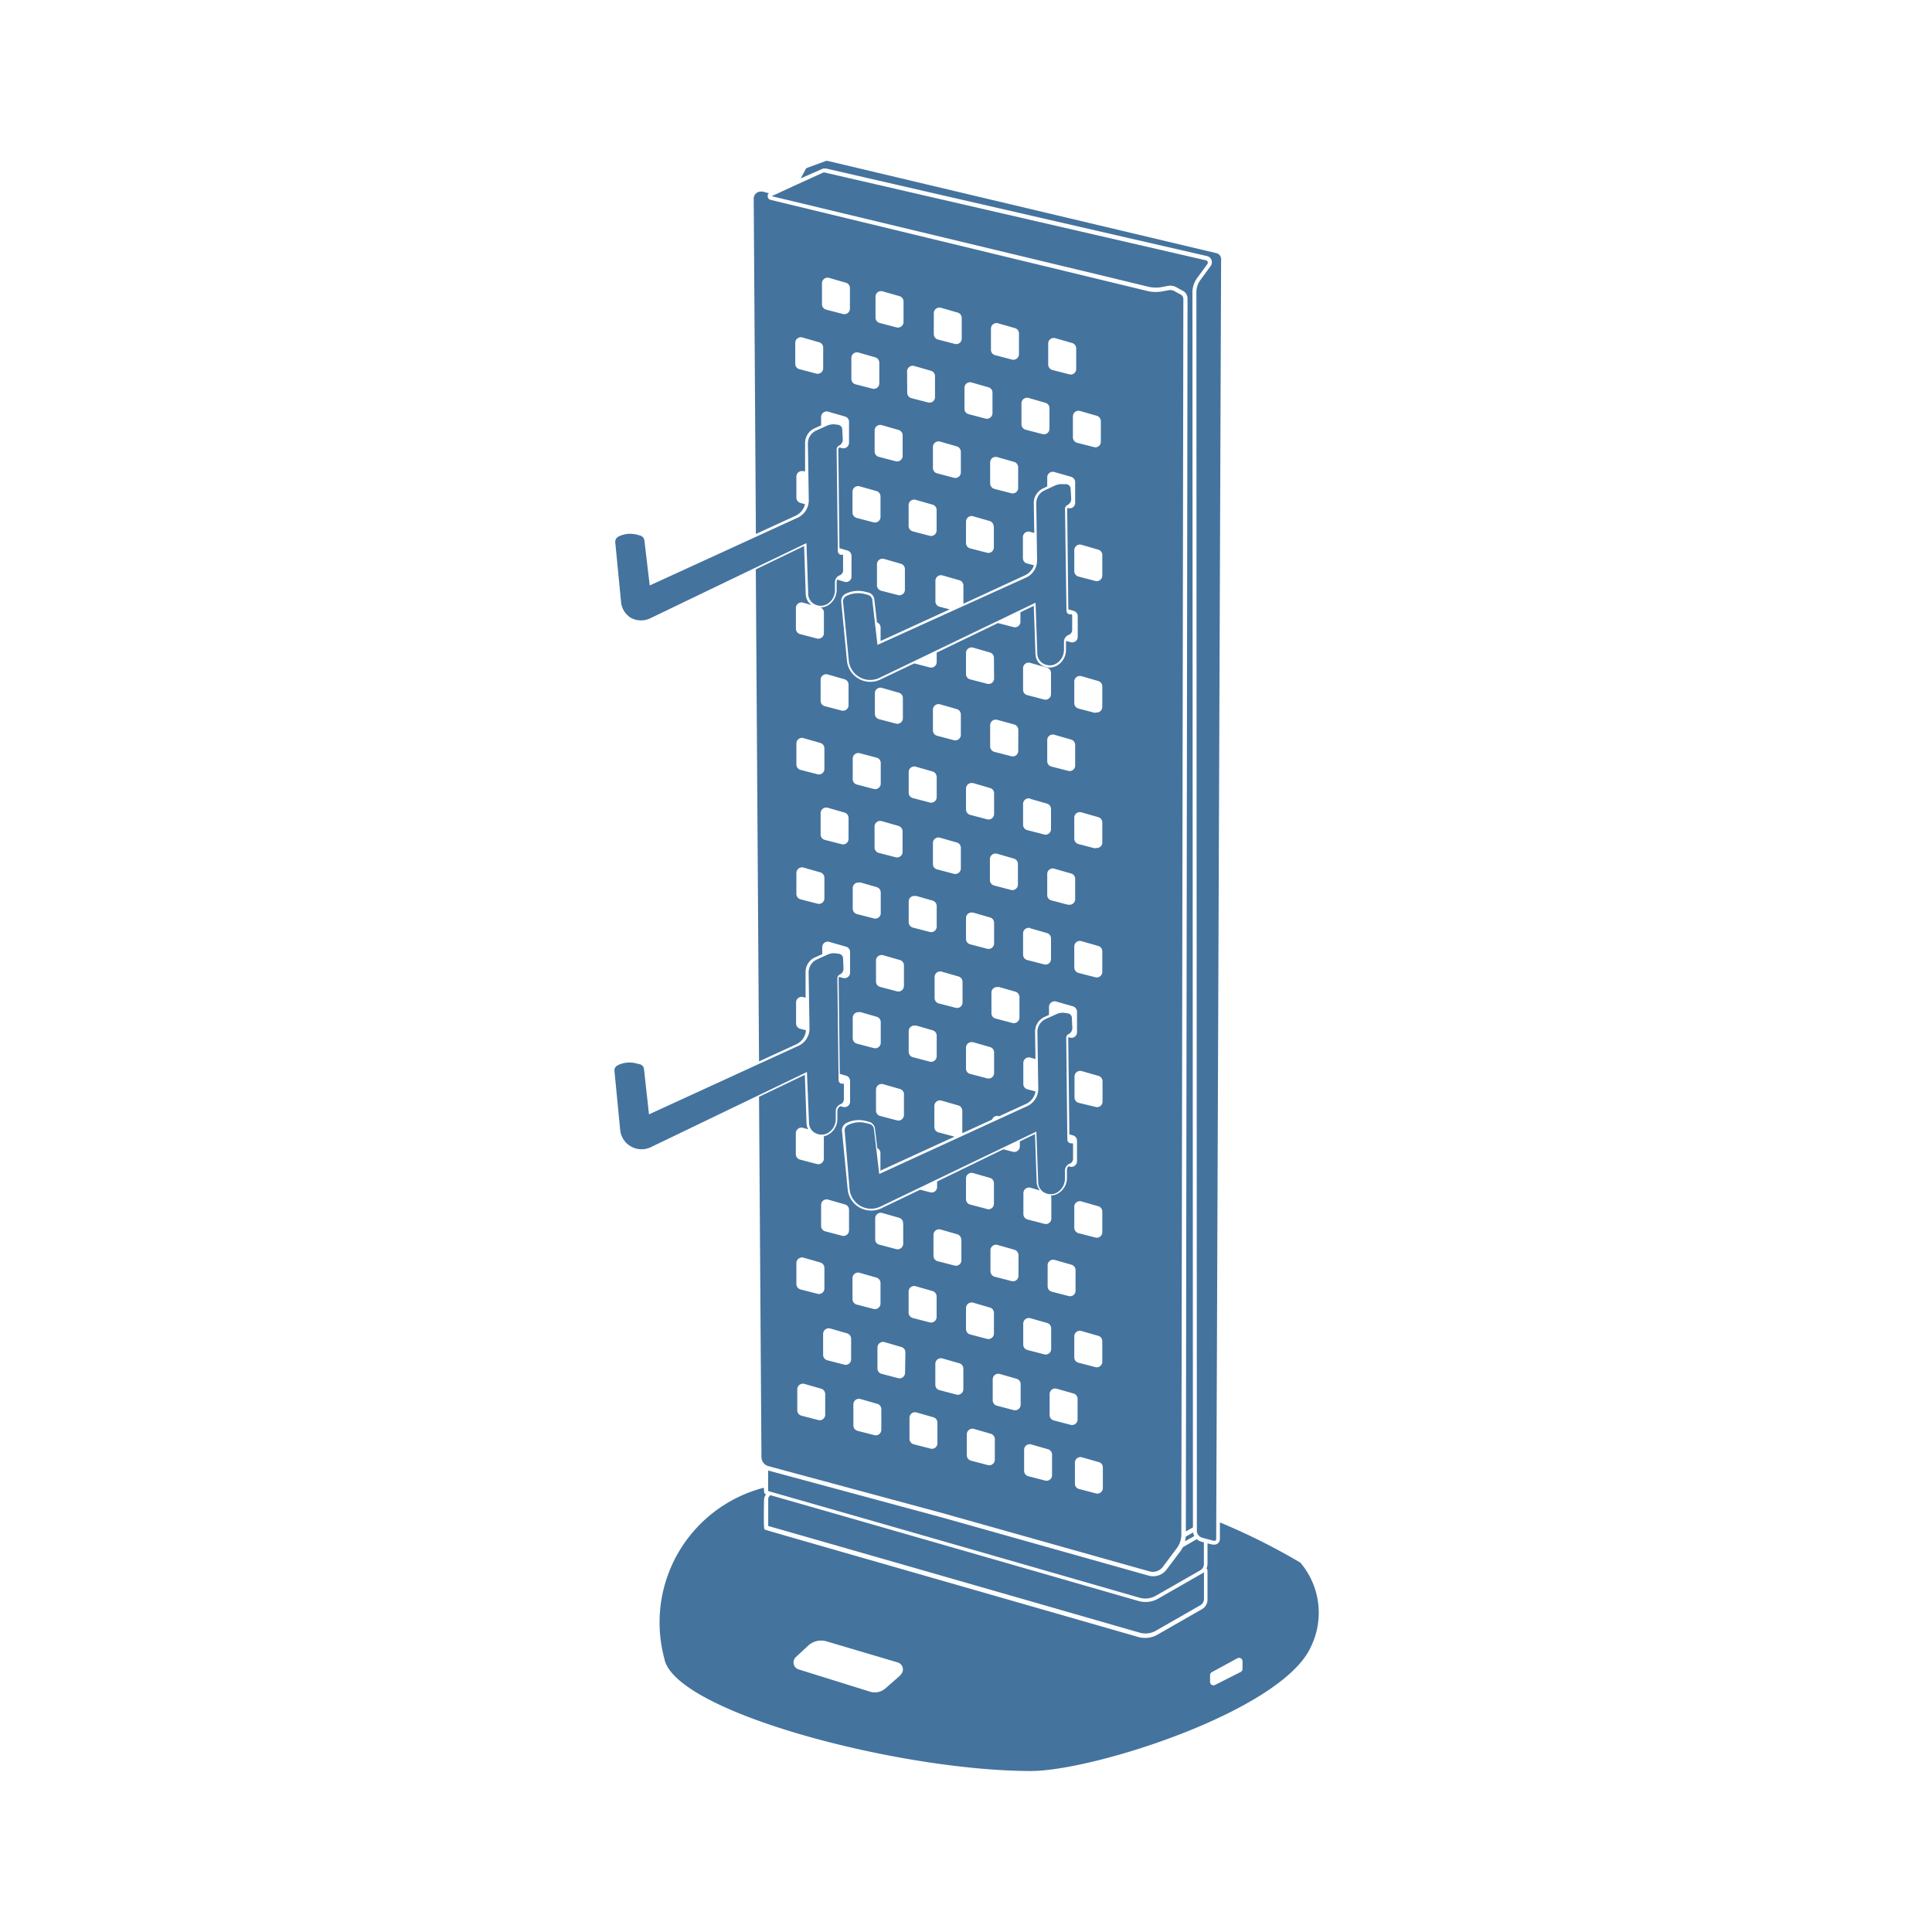 <?xml version="1.0" encoding="UTF-8"?>
<svg width="24px" fill="#44739e" height="24px" viewBox="0 0 24 24" version="1.1" xmlns="http://www.w3.org/2000/svg" xmlns:xlink="http://www.w3.org/1999/xlink">
            <path d="m 10.554,14.775 a 0.268,0.268 0 0 0 0.382,0.214 l 1.938,-0.932 0.023,0.634 a 0.147,0.147 0 0 0 0.1,0.134 0.159,0.159 0 0 0 0.145,-0.018 0.2,0.2 0 0 0 0.087,-0.164 v -0.1 a 0.093,0.093 0 0 1 0.059,-0.087 0.066,0.066 0 0 0 0.042,-0.061 v -0.183 l -0.005,-0.01 h -0.01 a 0.047,0.047 0 0 1 -0.056,-0.045 l -0.014,-1.263 a 0.052,0.052 0 0 1 0.029,-0.048 0.083,0.083 0 0 0 0.047,-0.078 l -0.006,-0.124 a 0.058,0.058 0 0 0 -0.052,-0.056 l -0.039,-0.006 a 0.192,0.192 0 0 0 -0.1,0.016 l -0.137,0.062 a 0.176,0.176 0 0 0 -0.1,0.163 l 0.011,0.7 a 0.237,0.237 0 0 1 -0.138,0.218 l -1.838,0.843 -0.066,-0.56 a 0.074,0.074 0 0 0 -0.054,-0.062 l -0.041,-0.01 a 0.322,0.322 0 0 0 -0.081,-0.011 0.328,0.328 0 0 0 -0.147,0.035 0.073,0.073 0 0 0 -0.04,0.072 z M 10.05,13.951 a 0.147,0.147 0 0 0 0.1,0.134 0.161,0.161 0 0 0 0.146,-0.018 0.2,0.2 0 0 0 0.086,-0.164 v -0.1 a 0.092,0.092 0 0 1 0.059,-0.086 0.067,0.067 0 0 0 0.042,-0.062 v -0.183 -0.01 h -0.011 a 0.048,0.048 0 0 1 -0.038,-0.009 0.046,0.046 0 0 1 -0.017,-0.035 l -0.015,-1.263 a 0.052,0.052 0 0 1 0.03,-0.049 0.079,0.079 0 0 0 0.046,-0.077 l -0.005,-0.125 a 0.06,0.06 0 0 0 -0.052,-0.056 l -0.039,-0.005 a 0.186,0.186 0 0 0 -0.1,0.015 l -0.137,0.062 a 0.177,0.177 0 0 0 -0.1,0.163 l 0.011,0.7 A 0.237,0.237 0 0 1 9.9,13 L 8.062,13.843 8,13.281 A 0.069,0.069 0 0 0 7.946,13.22 L 7.9,13.209 a 0.329,0.329 0 0 0 -0.228,0.025 0.07,0.07 0 0 0 -0.039,0.071 l 0.071,0.73 a 0.267,0.267 0 0 0 0.382,0.215 l 1.938,-0.933 z M 10.836,7.452 A 0.074,0.074 0 0 0 10.782,7.39 L 10.741,7.379 a 0.329,0.329 0 0 0 -0.082,-0.01 0.324,0.324 0 0 0 -0.146,0.035 0.073,0.073 0 0 0 -0.04,0.072 l 0.071,0.729 a 0.267,0.267 0 0 0 0.382,0.215 l 1.938,-0.933 0.022,0.635 a 0.147,0.147 0 0 0 0.1,0.133 0.157,0.157 0 0 0 0.145,-0.018 0.2,0.2 0 0 0 0.086,-0.164 v -0.1 a 0.093,0.093 0 0 1 0.06,-0.087 0.066,0.066 0 0 0 0.042,-0.062 V 7.641 l -0.005,-0.01 h -0.01 A 0.046,0.046 0 0 1 13.248,7.587 L 13.23,6.322 A 0.052,0.052 0 0 1 13.26,6.274 0.084,0.084 0 0 0 13.307,6.196 L 13.3,6.072 A 0.06,0.06 0 0 0 13.248,6.015 h -0.039 a 0.2,0.2 0 0 0 -0.1,0.015 l -0.136,0.063 a 0.176,0.176 0 0 0 -0.1,0.163 l 0.01,0.7 A 0.235,0.235 0 0 1 12.746,7.175 L 10.9,8.011 Z M 7.832,7.672 A 0.264,0.264 0 0 0 8.079,7.68 l 1.939,-0.933 0.022,0.635 a 0.147,0.147 0 0 0 0.1,0.133 0.159,0.159 0 0 0 0.145,-0.017 0.2,0.2 0 0 0 0.087,-0.164 v -0.1 A 0.092,0.092 0 0 1 10.431,7.147 0.065,0.065 0 0 0 10.473,7.085 V 6.9 6.891 h -0.01 A 0.044,0.044 0 0 1 10.425,6.882 0.043,0.043 0 0 1 10.408,6.847 L 10.393,5.584 A 0.052,0.052 0 0 1 10.422,5.536 0.081,0.081 0 0 0 10.469,5.458 L 10.463,5.334 A 0.06,0.06 0 0 0 10.411,5.277 L 10.373,5.272 a 0.194,0.194 0 0 0 -0.1,0.016 L 10.136,5.35 a 0.176,0.176 0 0 0 -0.1,0.163 l 0.011,0.7 A 0.238,0.238 0 0 1 9.909,6.431 L 8.071,7.273 8.005,6.714 A 0.074,0.074 0 0 0 7.951,6.652 L 7.91,6.641 A 0.374,0.374 0 0 0 7.829,6.631 0.328,0.328 0 0 0 7.682,6.666 0.072,0.072 0 0 0 7.643,6.738 L 7.714,7.467 A 0.261,0.261 0 0 0 7.832,7.672 Z M 9.883,6.407 A 0.212,0.212 0 0 0 10,6.263 L 9.945,6.248 A 0.069,0.069 0 0 1 9.893,6.182 V 5.92 A 0.069,0.069 0 0 1 9.981,5.854 h 0.02 V 5.506 A 0.2,0.2 0 0 1 10.118,5.321 L 10.2,5.284 V 5.18 a 0.069,0.069 0 0 1 0.088,-0.066 l 0.209,0.06 a 0.068,0.068 0 0 1 0.05,0.066 V 5.5 A 0.069,0.069 0 0 1 10.461,5.567 L 10.43,5.559 v 0 a 0.028,0.028 0 0 0 -0.016,0.026 l 0.014,1.225 0.1,0.029 a 0.071,0.071 0 0 1 0.05,0.066 V 7.162 A 0.068,0.068 0 0 1 10.492,7.228 L 10.4,7.2 a 0.082,0.082 0 0 0 -0.007,0.031 v 0.1 a 0.224,0.224 0 0 1 -0.1,0.184 0.185,0.185 0 0 1 -0.1,0.031 0.069,0.069 0 0 1 0.042,0.063 V 7.865 A 0.069,0.069 0 0 1 10.149,7.932 L 9.939,7.877 A 0.069,0.069 0 0 1 9.887,7.811 V 7.552 A 0.069,0.069 0 0 1 9.975,7.486 l 0.106,0.03 A 0.171,0.171 0 0 1 10.009,7.383 l -0.02,-0.6 -0.6,0.29 0.04,6.112 0.46,-0.211 a 0.211,0.211 0 0 0 0.123,-0.175 L 9.941,12.78 A 0.069,0.069 0 0 1 9.889,12.714 v -0.262 a 0.069,0.069 0 0 1 0.088,-0.066 l 0.03,0.008 v -0.315 a 0.2,0.2 0 0 1 0.117,-0.186 l 0.09,-0.04 v -0.09 A 0.068,0.068 0 0 1 10.3,11.7 l 0.21,0.06 a 0.068,0.068 0 0 1 0.05,0.066 v 0.256 a 0.069,0.069 0 0 1 -0.086,0.067 l -0.051,-0.013 a 0.028,0.028 0 0 0 -0.005,0.016 l 0.014,1.188 0.078,0.022 a 0.07,0.07 0 0 1 0.05,0.067 v 0.256 a 0.068,0.068 0 0 1 -0.086,0.066 l -0.035,-0.009 a 0.07,0.07 0 0 0 -0.037,0.061 v 0.1 a 0.221,0.221 0 0 1 -0.1,0.184 0.175,0.175 0 0 1 -0.068,0.028 0.054,0.054 0 0 1 0,0.022 v 0.256 A 0.069,0.069 0 0 1 10.148,14.46 L 9.938,14.405 A 0.07,0.07 0 0 1 9.886,14.338 V 14.077 A 0.07,0.07 0 0 1 9.974,14.01 l 0.066,0.019 a 0.167,0.167 0 0 1 -0.021,-0.077 l -0.021,-0.6 -0.569,0.273 0.03,4.474 a 0.118,0.118 0 0 0 0.087,0.114 l 2.15,0.58 2.582,0.727 a 0.156,0.156 0 0 0 0.167,-0.056 l 0.173,-0.231 a 0.286,0.286 0 0 0 0.057,-0.172 L 14.7,3.715 A 0.063,0.063 0 0 0 14.661,3.656 v 0 L 14.588,3.616 A 0.109,0.109 0 0 0 14.519,3.605 l -0.067,0.012 a 0.451,0.451 0 0 1 -0.19,0 L 9.573,2.483 A 0.045,0.045 0 0 1 9.537,2.442 0.047,0.047 0 0 1 9.551,2.4 L 9.473,2.38 a 0.083,0.083 0 0 0 -0.022,0 0.087,0.087 0 0 0 -0.088,0.089 L 9.39,6.633 Z m 0.01,2.828 A 0.069,0.069 0 0 1 9.981,9.169 l 0.21,0.06 a 0.071,0.071 0 0 1 0.05,0.066 V 9.552 A 0.068,0.068 0 0 1 10.155,9.618 L 9.945,9.564 A 0.071,0.071 0 0 1 9.893,9.5 Z m 0.348,1.925 a 0.068,0.068 0 0 1 -0.086,0.066 L 9.945,11.172 A 0.07,0.07 0 0 1 9.893,11.105 v -0.262 a 0.07,0.07 0 0 1 0.088,-0.066 l 0.21,0.06 a 0.071,0.071 0 0 1 0.05,0.067 z m 0.3,-0.739 a 0.068,0.068 0 0 1 -0.086,0.066 l -0.21,-0.054 A 0.069,0.069 0 0 1 10.194,10.366 V 10.1 a 0.07,0.07 0 0 1 0.088,-0.066 l 0.209,0.06 a 0.07,0.07 0 0 1 0.05,0.067 z m 0,-1.661 A 0.069,0.069 0 0 1 10.455,8.827 L 10.245,8.772 A 0.068,0.068 0 0 1 10.194,8.706 V 8.444 a 0.069,0.069 0 0 1 0.088,-0.066 l 0.209,0.06 a 0.068,0.068 0 0 1 0.05,0.066 z m -0.03,5.192 a 0.347,0.347 0 0 1 0.245,-0.027 l 0.041,0.011 a 0.1,0.1 0 0 1 0.072,0.082 l 0.029,0.244 a 0.071,0.071 0 0 1 0.039,0.062 v 0.218 l 0.921,-0.422 -0.2,-0.053 A 0.068,0.068 0 0 1 11.607,14 v -0.262 a 0.069,0.069 0 0 1 0.088,-0.066 l 0.209,0.06 a 0.068,0.068 0 0 1 0.05,0.066 v 0.256 a 0.079,0.079 0 0 1 0,0.023 l 0.37,-0.169 a 0.067,0.067 0 0 1 0.083,-0.043 h 0.007 l 0.33,-0.151 a 0.211,0.211 0 0 0 0.12,-0.156 l -0.1,-0.026 A 0.068,0.068 0 0 1 12.712,13.466 V 13.204 A 0.069,0.069 0 0 1 12.8,13.138 l 0.063,0.018 -0.005,-0.338 a 0.2,0.2 0 0 1 0.117,-0.185 l 0.056,-0.026 v -0.1 a 0.07,0.07 0 0 1 0.088,-0.066 l 0.21,0.06 a 0.071,0.071 0 0 1 0.05,0.066 v 0.257 a 0.069,0.069 0 0 1 -0.087,0.066 l -0.022,-0.006 0.014,1.207 0.045,0.013 a 0.069,0.069 0 0 1 0.05,0.066 v 0.256 a 0.07,0.07 0 0 1 -0.087,0.067 l -0.019,-0.005 a 0.067,0.067 0 0 0 -0.019,0.047 v 0.1 a 0.222,0.222 0 0 1 -0.1,0.184 0.187,0.187 0 0 1 -0.1,0.032 0.073,0.073 0 0 1 0.006,0.03 v 0.256 a 0.068,0.068 0 0 1 -0.086,0.066 l -0.209,-0.054 a 0.069,0.069 0 0 1 -0.052,-0.067 v -0.261 a 0.07,0.07 0 0 1 0.088,-0.067 l 0.117,0.034 a 0.176,0.176 0 0 1 -0.04,-0.1 l -0.021,-0.6 -0.188,0.091 v 0.062 a 0.07,0.07 0 0 1 -0.087,0.067 l -0.118,-0.031 -0.823,0.4 v 0.068 a 0.068,0.068 0 0 1 -0.086,0.066 L 11.43,14.779 10.953,15.008 A 0.289,0.289 0 0 1 10.826,15.038 0.294,0.294 0 0 1 10.677,15 0.291,0.291 0 0 1 10.53,14.774 l -0.071,-0.729 a 0.1,0.1 0 0 1 0.053,-0.093 z m 0.632,-1.637 -0.209,-0.055 a 0.068,0.068 0 0 1 -0.052,-0.066 v -0.262 a 0.069,0.069 0 0 1 0.088,-0.066 l 0.21,0.06 a 0.068,0.068 0 0 1 0.049,0.066 v 0.256 a 0.069,0.069 0 0 1 -0.085,0.067 z m 0.086,1.28 v 0.256 a 0.069,0.069 0 0 1 -0.086,0.067 l -0.209,-0.055 a 0.069,0.069 0 0 1 -0.052,-0.067 v -0.261 a 0.07,0.07 0 0 1 0.088,-0.067 l 0.21,0.06 a 0.07,0.07 0 0 1 0.05,0.072 z m -0.313,-3 A 0.07,0.07 0 0 1 10.864,10.528 V 10.267 A 0.07,0.07 0 0 1 10.952,10.2 l 0.21,0.06 a 0.071,0.071 0 0 1 0.05,0.067 v 0.256 a 0.068,0.068 0 0 1 -0.086,0.066 z m 0.3,-1.673 A 0.069,0.069 0 0 1 11.13,8.989 L 10.92,8.934 A 0.068,0.068 0 0 1 10.868,8.868 V 8.611 a 0.069,0.069 0 0 1 0.088,-0.066 l 0.21,0.06 a 0.069,0.069 0 0 1 0.05,0.066 z m -0.325,0.49 a 0.069,0.069 0 0 1 0.05,0.066 V 9.734 A 0.069,0.069 0 0 1 10.855,9.801 L 10.645,9.746 A 0.068,0.068 0 0 1 10.593,9.68 V 9.423 a 0.069,0.069 0 0 1 0.088,-0.066 z m -0.21,1.548 0.21,0.06 a 0.071,0.071 0 0 1 0.05,0.066 v 0.256 a 0.068,0.068 0 0 1 -0.086,0.067 l -0.21,-0.054 a 0.071,0.071 0 0 1 -0.052,-0.067 v -0.262 a 0.069,0.069 0 0 1 0.085,-0.061 z m 0,1.61 0.21,0.061 a 0.069,0.069 0 0 1 0.05,0.066 v 0.256 a 0.069,0.069 0 0 1 -0.086,0.067 l -0.21,-0.055 a 0.07,0.07 0 0 1 -0.052,-0.067 v -0.261 a 0.07,0.07 0 0 1 0.085,-0.062 z m 1.017,-0.5 0.209,0.06 a 0.07,0.07 0 0 1 0.05,0.067 v 0.256 a 0.068,0.068 0 0 1 -0.086,0.066 l -0.21,-0.054 A 0.07,0.07 0 0 1 11.61,12.398 V 12.136 A 0.07,0.07 0 0 1 11.7,12.07 Z M 11.641,10.8 a 0.068,0.068 0 0 1 -0.052,-0.066 v -0.262 a 0.069,0.069 0 0 1 0.088,-0.066 l 0.209,0.06 a 0.068,0.068 0 0 1 0.05,0.066 v 0.256 A 0.069,0.069 0 0 1 11.85,10.855 Z M 11.936,9.128 A 0.069,0.069 0 0 1 11.85,9.195 L 11.641,9.14 A 0.069,0.069 0 0 1 11.589,9.073 V 8.816 a 0.07,0.07 0 0 1 0.088,-0.067 l 0.209,0.06 a 0.07,0.07 0 0 1 0.05,0.067 z m -0.3,0.518 V 9.902 A 0.069,0.069 0 0 1 11.55,9.969 L 11.34,9.914 A 0.068,0.068 0 0 1 11.288,9.848 V 9.59 a 0.069,0.069 0 0 1 0.088,-0.066 l 0.21,0.06 a 0.069,0.069 0 0 1 0.049,0.066 z m -0.26,1.482 0.21,0.06 a 0.071,0.071 0 0 1 0.05,0.066 v 0.257 A 0.068,0.068 0 0 1 11.55,11.577 L 11.34,11.523 A 0.071,0.071 0 0 1 11.288,11.456 V 11.2 a 0.069,0.069 0 0 1 0.087,-0.068 z m 0,1.61 0.21,0.061 a 0.069,0.069 0 0 1 0.05,0.066 v 0.256 a 0.069,0.069 0 0 1 -0.086,0.067 l -0.21,-0.055 a 0.07,0.07 0 0 1 -0.052,-0.067 v -0.261 a 0.07,0.07 0 0 1 0.087,-0.063 z m 1.028,-0.479 0.21,0.06 a 0.07,0.07 0 0 1 0.05,0.066 v 0.256 a 0.07,0.07 0 0 1 -0.087,0.067 L 12.368,12.653 A 0.067,0.067 0 0 1 12.316,12.587 V 12.325 A 0.069,0.069 0 0 1 12.4,12.263 Z M 12.349,11 a 0.07,0.07 0 0 1 -0.052,-0.067 v -0.261 a 0.07,0.07 0 0 1 0.088,-0.067 l 0.21,0.061 a 0.069,0.069 0 0 1 0.05,0.066 v 0.256 a 0.069,0.069 0 0 1 -0.086,0.067 z m 0.3,-1.672 A 0.068,0.068 0 0 1 12.563,9.394 L 12.353,9.34 A 0.071,0.071 0 0 1 12.3,9.27 V 9.008 A 0.069,0.069 0 0 1 12.388,8.942 L 12.6,9 a 0.071,0.071 0 0 1 0.05,0.066 z m -0.3,-0.9 A 0.068,0.068 0 0 1 12.263,8.494 L 12.054,8.44 A 0.069,0.069 0 0 1 12,8.373 V 8.111 a 0.069,0.069 0 0 1 0.088,-0.066 l 0.209,0.06 a 0.069,0.069 0 0 1 0.05,0.066 z m -0.259,1.3 0.209,0.061 a 0.068,0.068 0 0 1 0.05,0.066 v 0.256 a 0.069,0.069 0 0 1 -0.086,0.067 L 12.054,10.123 A 0.069,0.069 0 0 1 12,10.056 V 9.8 a 0.07,0.07 0 0 1 0.084,-0.072 z m 0,1.609 0.209,0.06 a 0.068,0.068 0 0 1 0.05,0.066 v 0.256 a 0.069,0.069 0 0 1 -0.086,0.067 L 12.054,11.731 A 0.069,0.069 0 0 1 12,11.664 V 11.4 a 0.069,0.069 0 0 1 0.084,-0.063 z m 0,1.61 0.209,0.06 a 0.069,0.069 0 0 1 0.05,0.066 v 0.256 a 0.069,0.069 0 0 1 -0.086,0.067 L 12.054,13.341 A 0.067,0.067 0 0 1 12,13.275 v -0.262 a 0.069,0.069 0 0 1 0.084,-0.066 z m 1.255,3.653 a 0.069,0.069 0 0 1 0.088,-0.066 l 0.21,0.06 a 0.068,0.068 0 0 1 0.05,0.066 v 0.256 a 0.069,0.069 0 0 1 -0.086,0.067 l -0.21,-0.055 a 0.068,0.068 0 0 1 -0.052,-0.066 z m -0.07,-0.5 -0.21,-0.054 a 0.069,0.069 0 0 1 -0.051,-0.067 v -0.262 a 0.069,0.069 0 0 1 0.087,-0.066 l 0.21,0.06 a 0.07,0.07 0 0 1 0.05,0.067 v 0.256 A 0.068,0.068 0 0 1 13.275,16.1 Z m 0.332,-0.727 -0.21,-0.054 A 0.071,0.071 0 0 1 13.345,15.252 V 14.99 a 0.069,0.069 0 0 1 0.088,-0.066 l 0.21,0.06 a 0.069,0.069 0 0 1 0.05,0.066 v 0.257 a 0.068,0.068 0 0 1 -0.086,0.066 z m 0,-1.623 L 13.4,13.7 a 0.07,0.07 0 0 1 -0.052,-0.067 v -0.261 a 0.07,0.07 0 0 1 0.088,-0.067 l 0.21,0.06 a 0.07,0.07 0 0 1 0.05,0.067 v 0.256 a 0.068,0.068 0 0 1 -0.089,0.062 z m 0,-1.61 -0.21,-0.054 a 0.071,0.071 0 0 1 -0.052,-0.067 v -0.262 a 0.069,0.069 0 0 1 0.088,-0.066 l 0.21,0.06 a 0.069,0.069 0 0 1 0.05,0.066 v 0.256 a 0.069,0.069 0 0 1 -0.086,0.067 z m -0.337,-0.9 -0.21,-0.055 a 0.068,0.068 0 0 1 -0.051,-0.066 v -0.262 a 0.068,0.068 0 0 1 0.087,-0.066 l 0.21,0.06 a 0.068,0.068 0 0 1 0.05,0.066 v 0.256 a 0.069,0.069 0 0 1 -0.086,0.064 z m 0.337,-0.7 -0.21,-0.055 a 0.069,0.069 0 0 1 -0.052,-0.066 v -0.262 a 0.069,0.069 0 0 1 0.088,-0.066 l 0.21,0.06 a 0.068,0.068 0 0 1 0.05,0.066 v 0.256 a 0.069,0.069 0 0 1 -0.086,0.059 z m 0,-1.683 -0.21,-0.055 A 0.07,0.07 0 0 1 13.345,8.735 V 8.466 a 0.07,0.07 0 0 1 0.088,-0.067 l 0.21,0.061 a 0.068,0.068 0 0 1 0.05,0.066 v 0.256 a 0.069,0.069 0 0 1 -0.086,0.067 z m -0.251,0.4 V 9.51 A 0.068,0.068 0 0 1 13.27,9.576 L 13.06,9.522 A 0.069,0.069 0 0 1 13.009,9.455 V 9.194 a 0.069,0.069 0 0 1 0.087,-0.067 l 0.21,0.06 a 0.07,0.07 0 0 1 0.05,0.067 z m -0.3,-0.634 A 0.069,0.069 0 0 1 12.97,8.69 L 12.761,8.635 A 0.068,0.068 0 0 1 12.709,8.569 V 8.3 a 0.069,0.069 0 0 1 0.088,-0.066 l 0.21,0.06 a 0.068,0.068 0 0 1 0.049,0.066 z m -0.259,1.3 0.21,0.06 a 0.07,0.07 0 0 1 0.049,0.066 V 10.3 A 0.068,0.068 0 0 1 12.97,10.366 L 12.761,10.312 A 0.069,0.069 0 0 1 12.709,10.245 V 9.987 A 0.069,0.069 0 0 1 12.8,9.921 Z m 0,1.608 0.21,0.06 a 0.07,0.07 0 0 1 0.049,0.067 v 0.256 A 0.068,0.068 0 0 1 12.97,11.98 L 12.761,11.926 A 0.069,0.069 0 0 1 12.709,11.859 V 11.6 A 0.07,0.07 0 0 1 12.8,11.529 Z m -0.493,4 a 0.069,0.069 0 0 1 0.088,-0.066 l 0.21,0.06 a 0.071,0.071 0 0 1 0.05,0.066 v 0.257 a 0.068,0.068 0 0 1 -0.086,0.066 L 12.356,15.86 A 0.071,0.071 0 0 1 12.304,15.793 Z M 12.259,15.018 12.05,14.963 A 0.068,0.068 0 0 1 12,14.9 v -0.262 a 0.069,0.069 0 0 1 0.088,-0.066 l 0.209,0.06 a 0.068,0.068 0 0 1 0.05,0.066 v 0.256 a 0.069,0.069 0 0 1 -0.09,0.065 z m -0.316,0.381 v 0.256 a 0.068,0.068 0 0 1 -0.086,0.066 l -0.21,-0.054 A 0.069,0.069 0 0 1 11.596,15.6 v -0.26 a 0.07,0.07 0 0 1 0.088,-0.067 l 0.209,0.06 A 0.07,0.07 0 0 1 11.941,15.4 Z M 11.22,15.194 v 0.256 a 0.07,0.07 0 0 1 -0.087,0.067 l -0.209,-0.055 a 0.067,0.067 0 0 1 -0.052,-0.066 v -0.262 a 0.069,0.069 0 0 1 0.088,-0.066 l 0.21,0.06 A 0.069,0.069 0 0 1 11.218,15.2 Z M 10.2,14.968 a 0.069,0.069 0 0 1 0.088,-0.066 l 0.209,0.06 a 0.068,0.068 0 0 1 0.05,0.066 v 0.256 a 0.069,0.069 0 0 1 -0.086,0.067 l -0.21,-0.055 A 0.068,0.068 0 0 1 10.2,15.23 Z m -0.307,0.721 a 0.07,0.07 0 0 1 0.088,-0.066 l 0.21,0.06 a 0.071,0.071 0 0 1 0.05,0.067 v 0.256 a 0.068,0.068 0 0 1 -0.086,0.066 L 9.945,16.018 A 0.071,0.071 0 0 1 9.893,15.951 Z m 0.358,1.885 A 0.068,0.068 0 0 1 10.165,17.64 L 9.955,17.586 A 0.07,0.07 0 0 1 9.904,17.519 v -0.262 a 0.07,0.07 0 0 1 0.088,-0.066 l 0.209,0.06 a 0.07,0.07 0 0 1 0.05,0.067 z m 0.322,-0.688 a 0.068,0.068 0 0 1 -0.086,0.066 l -0.21,-0.054 A 0.07,0.07 0 0 1 10.225,16.831 V 16.57 a 0.07,0.07 0 0 1 0.088,-0.067 l 0.21,0.06 a 0.071,0.071 0 0 1 0.05,0.067 z m 0.017,-1.009 a 0.069,0.069 0 0 1 0.088,-0.066 l 0.21,0.06 a 0.071,0.071 0 0 1 0.05,0.066 v 0.256 a 0.069,0.069 0 0 1 -0.086,0.067 l -0.21,-0.054 A 0.071,0.071 0 0 1 10.59,16.139 Z m 0.358,1.884 a 0.069,0.069 0 0 1 -0.086,0.067 l -0.21,-0.054 a 0.07,0.07 0 0 1 -0.051,-0.067 v -0.262 a 0.069,0.069 0 0 1 0.088,-0.066 l 0.209,0.06 a 0.069,0.069 0 0 1 0.05,0.066 z m 0.295,-0.708 a 0.069,0.069 0 0 1 -0.086,0.067 l -0.21,-0.055 A 0.069,0.069 0 0 1 10.9,17 v -0.261 a 0.07,0.07 0 0 1 0.088,-0.067 l 0.209,0.061 a 0.068,0.068 0 0 1 0.05,0.066 z m 0.044,-1.009 a 0.069,0.069 0 0 1 0.088,-0.066 l 0.21,0.06 a 0.071,0.071 0 0 1 0.05,0.066 v 0.256 a 0.069,0.069 0 0 1 -0.086,0.067 l -0.21,-0.054 a 0.071,0.071 0 0 1 -0.052,-0.067 z m 0.358,1.884 a 0.068,0.068 0 0 1 -0.086,0.067 l -0.21,-0.054 a 0.07,0.07 0 0 1 -0.051,-0.067 v -0.262 a 0.069,0.069 0 0 1 0.088,-0.066 l 0.209,0.06 a 0.069,0.069 0 0 1 0.05,0.066 z m 0.322,-0.671 a 0.069,0.069 0 0 1 -0.086,0.067 l -0.21,-0.055 a 0.068,0.068 0 0 1 -0.052,-0.066 v -0.262 a 0.069,0.069 0 0 1 0.088,-0.066 l 0.21,0.06 a 0.069,0.069 0 0 1 0.05,0.066 z M 12,16.249 a 0.07,0.07 0 0 1 0.088,-0.067 l 0.209,0.061 a 0.068,0.068 0 0 1 0.05,0.066 v 0.256 a 0.069,0.069 0 0 1 -0.086,0.067 L 12.052,16.577 A 0.069,0.069 0 0 1 12,16.51 Z m 0.358,1.884 A 0.069,0.069 0 0 1 12.272,18.2 l -0.21,-0.055 A 0.07,0.07 0 0 1 12.01,18.078 v -0.261 a 0.07,0.07 0 0 1 0.088,-0.067 l 0.21,0.061 a 0.069,0.069 0 0 1 0.05,0.066 z m 0.321,-0.683 a 0.069,0.069 0 0 1 -0.086,0.067 l -0.21,-0.055 a 0.069,0.069 0 0 1 -0.051,-0.067 v -0.261 a 0.069,0.069 0 0 1 0.088,-0.066 l 0.209,0.06 a 0.068,0.068 0 0 1 0.05,0.066 z m 0.032,-1.009 a 0.07,0.07 0 0 1 0.088,-0.066 l 0.21,0.06 a 0.07,0.07 0 0 1 0.049,0.066 v 0.257 a 0.068,0.068 0 0 1 -0.086,0.066 L 12.763,16.77 a 0.069,0.069 0 0 1 -0.052,-0.067 z m 0.358,1.885 a 0.068,0.068 0 0 1 -0.086,0.066 l -0.21,-0.054 a 0.07,0.07 0 0 1 -0.051,-0.067 v -0.262 a 0.069,0.069 0 0 1 0.087,-0.066 l 0.21,0.06 a 0.07,0.07 0 0 1 0.05,0.067 z M 13.3,17.7 13.091,17.645 a 0.068,0.068 0 0 1 -0.052,-0.066 v -0.262 a 0.069,0.069 0 0 1 0.088,-0.066 l 0.21,0.06 a 0.068,0.068 0 0 1 0.049,0.066 v 0.256 A 0.069,0.069 0 0 1 13.3,17.7 Z m 0.4,0.785 a 0.069,0.069 0 0 1 -0.086,0.067 l -0.209,-0.055 a 0.067,0.067 0 0 1 -0.052,-0.066 v -0.262 a 0.069,0.069 0 0 1 0.088,-0.066 l 0.209,0.06 a 0.068,0.068 0 0 1 0.05,0.066 z M 13.693,7.15 A 0.069,0.069 0 0 1 13.607,7.217 L 13.397,7.162 A 0.07,0.07 0 0 1 13.345,7.095 V 6.834 a 0.07,0.07 0 0 1 0.088,-0.067 l 0.21,0.061 a 0.068,0.068 0 0 1 0.05,0.066 z m -0.277,-2.045 0.209,0.06 a 0.07,0.07 0 0 1 0.05,0.067 V 5.488 A 0.068,0.068 0 0 1 13.589,5.554 L 13.379,5.5 A 0.07,0.07 0 0 1 13.328,5.433 V 5.171 A 0.07,0.07 0 0 1 13.416,5.105 Z M 13.021,4.267 a 0.069,0.069 0 0 1 0.088,-0.066 l 0.21,0.06 a 0.071,0.071 0 0 1 0.05,0.066 V 4.584 A 0.068,0.068 0 0 1 13.283,4.65 L 13.073,4.596 A 0.071,0.071 0 0 1 13.021,4.529 Z M 12.689,5.01 a 0.07,0.07 0 0 1 0.088,-0.067 l 0.21,0.061 a 0.069,0.069 0 0 1 0.05,0.066 V 5.326 A 0.069,0.069 0 0 1 12.951,5.393 L 12.741,5.338 A 0.07,0.07 0 0 1 12.689,5.271 Z M 12.31,4.082 a 0.069,0.069 0 0 1 0.088,-0.066 l 0.21,0.06 a 0.069,0.069 0 0 1 0.05,0.066 V 4.4 A 0.07,0.07 0 0 1 12.571,4.467 L 12.362,4.412 A 0.067,0.067 0 0 1 12.31,4.346 Z M 12.3,6.006 V 5.744 a 0.069,0.069 0 0 1 0.088,-0.066 l 0.21,0.06 a 0.071,0.071 0 0 1 0.05,0.066 V 6.061 A 0.068,0.068 0 0 1 12.562,6.127 L 12.352,6.073 A 0.071,0.071 0 0 1 12.3,6.006 Z m 0.046,0.533 V 6.8 A 0.068,0.068 0 0 1 12.26,6.866 L 12.051,6.812 A 0.069,0.069 0 0 1 12,6.741 V 6.479 a 0.069,0.069 0 0 1 0.088,-0.066 l 0.209,0.06 a 0.069,0.069 0 0 1 0.046,0.066 z M 11.981,4.817 a 0.069,0.069 0 0 1 0.088,-0.066 l 0.21,0.06 a 0.069,0.069 0 0 1 0.05,0.066 V 5.133 A 0.07,0.07 0 0 1 12.242,5.2 L 12.033,5.145 A 0.068,0.068 0 0 1 11.981,5.079 Z m 0.751,2.33 A 0.212,0.212 0 0 0 12.844,7.022 L 12.759,7 A 0.068,0.068 0 0 1 12.707,6.934 V 6.672 a 0.069,0.069 0 0 1 0.088,-0.066 l 0.053,0.015 -0.006,-0.37 A 0.2,0.2 0 0 1 12.96,6.066 L 13.009,6.043 V 5.93 a 0.069,0.069 0 0 1 0.087,-0.067 l 0.21,0.06 a 0.07,0.07 0 0 1 0.05,0.067 V 6.246 A 0.068,0.068 0 0 1 13.27,6.312 h -0.013 a 0.05,0.05 0 0 0 0,0.012 l 0.014,1.245 0.068,0.02 a 0.068,0.068 0 0 1 0.049,0.066 v 0.256 a 0.069,0.069 0 0 1 -0.086,0.067 l -0.06,-0.016 v 0.114 a 0.225,0.225 0 0 1 -0.1,0.185 0.183,0.183 0 0 1 -0.167,0.02 0.169,0.169 0 0 1 -0.112,-0.155 l -0.021,-0.6 -0.166,0.08 V 7.724 A 0.068,0.068 0 0 1 12.59,7.79 L 12.397,7.74 11.636,8.107 V 8.224 A 0.069,0.069 0 0 1 11.55,8.291 l -0.193,-0.05 -0.42,0.2 A 0.288,0.288 0 0 1 10.668,8.432 0.287,0.287 0 0 1 10.521,8.206 L 10.45,7.477 a 0.1,0.1 0 0 1 0.053,-0.1 0.351,0.351 0 0 1 0.245,-0.026 l 0.041,0.01 a 0.1,0.1 0 0 1 0.072,0.083 l 0.033,0.287 a 0.068,0.068 0 0 1 0.045,0.064 V 7.963 L 11.797,7.57 11.672,7.537 A 0.069,0.069 0 0 1 11.62,7.471 V 7.214 a 0.069,0.069 0 0 1 0.088,-0.066 l 0.21,0.06 a 0.069,0.069 0 0 1 0.05,0.066 V 7.5 Z M 10.888,6.1 a 0.069,0.069 0 0 1 0.05,0.066 V 6.422 A 0.069,0.069 0 0 1 10.852,6.489 L 10.642,6.434 A 0.07,0.07 0 0 1 10.59,6.367 V 6.108 A 0.07,0.07 0 0 1 10.678,6.041 Z M 10.865,5.607 v -0.26 a 0.069,0.069 0 0 1 0.088,-0.066 l 0.21,0.06 a 0.069,0.069 0 0 1 0.05,0.066 V 5.663 A 0.069,0.069 0 0 1 11.127,5.73 L 10.917,5.675 A 0.068,0.068 0 0 1 10.865,5.609 Z m 0.77,0.726 V 6.589 A 0.069,0.069 0 0 1 11.549,6.656 L 11.339,6.601 A 0.07,0.07 0 0 1 11.287,6.534 V 6.275 a 0.069,0.069 0 0 1 0.088,-0.066 l 0.21,0.06 a 0.069,0.069 0 0 1 0.05,0.066 z M 11.589,5.811 V 5.552 a 0.07,0.07 0 0 1 0.088,-0.067 l 0.209,0.06 a 0.07,0.07 0 0 1 0.05,0.067 V 5.868 A 0.069,0.069 0 0 1 11.85,5.935 L 11.641,5.88 A 0.069,0.069 0 0 1 11.589,5.813 Z M 11.6,3.889 a 0.07,0.07 0 0 1 0.088,-0.066 l 0.209,0.06 a 0.069,0.069 0 0 1 0.05,0.066 V 4.206 A 0.068,0.068 0 0 1 11.861,4.272 L 11.651,4.218 A 0.07,0.07 0 0 1 11.6,4.151 Z m -0.332,0.724 a 0.07,0.07 0 0 1 0.088,-0.067 l 0.209,0.06 a 0.07,0.07 0 0 1 0.05,0.067 V 4.929 A 0.068,0.068 0 0 1 11.531,5 L 11.321,4.946 A 0.069,0.069 0 0 1 11.27,4.879 Z M 11.241,7.326 A 0.068,0.068 0 0 1 11.155,7.392 L 10.945,7.338 A 0.07,0.07 0 0 1 10.894,7.271 V 7.009 a 0.069,0.069 0 0 1 0.088,-0.066 l 0.209,0.06 a 0.069,0.069 0 0 1 0.05,0.066 z M 10.876,3.685 a 0.069,0.069 0 0 1 0.088,-0.066 l 0.21,0.06 a 0.069,0.069 0 0 1 0.05,0.066 V 4 A 0.07,0.07 0 0 1 11.137,4.067 L 10.928,4.012 A 0.068,0.068 0 0 1 10.876,3.946 Z m -0.3,0.76 a 0.07,0.07 0 0 1 0.088,-0.066 l 0.209,0.06 a 0.07,0.07 0 0 1 0.05,0.067 V 4.762 A 0.068,0.068 0 0 1 10.837,4.828 L 10.627,4.774 A 0.069,0.069 0 0 1 10.576,4.707 Z M 10.211,3.518 a 0.069,0.069 0 0 1 0.088,-0.066 l 0.209,0.06 a 0.068,0.068 0 0 1 0.05,0.066 V 3.834 A 0.069,0.069 0 0 1 10.472,3.901 L 10.262,3.846 A 0.068,0.068 0 0 1 10.211,3.78 Z M 9.879,4.258 A 0.069,0.069 0 0 1 9.967,4.192 l 0.209,0.06 a 0.068,0.068 0 0 1 0.05,0.066 V 4.574 A 0.069,0.069 0 0 1 10.14,4.641 L 9.93,4.586 A 0.069,0.069 0 0 1 9.879,4.519 Z m 0.363,-2.165 h 0.018 l 4.734,1.088 a 0.079,0.079 0 0 1 0.045,0.124 l -0.127,0.173 a 0.257,0.257 0 0 0 -0.05,0.153 l 0.006,15.382 a 0.093,0.093 0 0 0 0.069,0.09 l 0.144,0.038 A 0.022,0.022 0 0 0 15.108,19.12 L 15.169,3.22 A 0.075,0.075 0 0 0 15.111,3.145 L 10.286,2 a 0.049,0.049 0 0 0 -0.027,0 l -0.23,0.084 A 0.041,0.041 0 0 0 10.008,2.102 L 9.947,2.216 10.21,2.1 a 0.071,0.071 0 0 1 0.032,-0.007 z m 4.032,1.471 a 0.419,0.419 0 0 0 0.169,0 l 0.068,-0.013 a 0.157,0.157 0 0 1 0.1,0.016 l 0.072,0.04 a 0.11,0.11 0 0 1 0.069,0.1 l -0.021,15.317 0.088,-0.05 -0.006,-15.341 a 0.305,0.305 0 0 1 0.06,-0.182 L 15,3.278 A 0.03,0.03 0 0 0 15,3.249 0.032,0.032 0 0 0 14.99,3.236 L 10.239,2.142 H 10.23 L 9.9,2.292 9.586,2.437 13.8,3.449 Z M 9.531,18.515 H 9.522 Z m 5.424,0.645 -0.03,-0.008 A 0.138,0.138 0 0 1 14.867,19.12 l -0.173,0.1 a 0.337,0.337 0 0 1 -0.03,0.049 L 14.49,19.5 a 0.208,0.208 0 0 1 -0.218,0.074 L 11.69,18.847 9.542,18.267 c 0,0.172 0,0.233 0,0.255 0.1,0.029 0.727,0.206 4.613,1.325 a 0.262,0.262 0 0 0 0.205,-0.025 l 0.55,-0.315 A 0.088,0.088 0 0 0 14.955,19.43 Z M 14.228,19.9 A 0.313,0.313 0 0 1 14.142,19.888 C 13.43,19.683 10.073,18.716 9.577,18.576 h -0.01 a 0.061,0.061 0 0 0 -0.024,0.048 c 0,0.231 0,0.307 0,0.332 0.1,0.029 0.728,0.207 4.613,1.325 a 0.262,0.262 0 0 0 0.205,-0.025 l 0.55,-0.315 a 0.088,0.088 0 0 0 0.045,-0.077 V 19.53 a 0.1,0.1 0 0 1 -0.021,0.015 l -0.55,0.315 A 0.307,0.307 0 0 1 14.228,19.9 Z M 9.532,18.96 h -0.01 z m 6.622,0.452 a 7.938,7.938 0 0 0 -1,-0.5 v 0.206 a 0.069,0.069 0 0 1 -0.07,0.07 H 15.066 L 15,19.173 v 0.253 A 0.131,0.131 0 0 1 14.988,19.482 0.047,0.047 0 0 1 15,19.514 v 0.357 a 0.136,0.136 0 0 1 -0.069,0.119 l -0.55,0.315 a 0.307,0.307 0 0 1 -0.156,0.042 0.313,0.313 0 0 1 -0.086,-0.012 c -2.086,-0.6 -4.533,-1.3 -4.624,-1.329 H 9.511 L 9.5,19 C 9.491,18.99 9.485,18.985 9.491,18.631 A 0.112,0.112 0 0 1 9.517,18.563 H 9.511 L 9.5,18.554 C 9.495,18.548 9.491,18.544 9.489,18.481 A 1.728,1.728 0 0 0 8.252,20.6 c 0.115,0.666 2.926,1.4 4.555,1.4 0.777,0 3.121,-0.748 3.478,-1.544 a 0.964,0.964 0 0 0 -0.131,-1.044 z m -4.97,1.4 L 11,20.973 a 0.2,0.2 0 0 1 -0.194,0.041 L 9.921,20.738 A 0.091,0.091 0 0 1 9.886,20.585 l 0.152,-0.141 A 0.238,0.238 0 0 1 10.27,20.39 l 0.884,0.262 a 0.091,0.091 0 0 1 0.03,0.156 z m 4.251,-0.08 a 0.043,0.043 0 0 1 -0.023,0.038 l -0.318,0.161 A 0.042,0.042 0 0 1 15.032,20.893 V 20.81 a 0.043,0.043 0 0 1 0.022,-0.038 l 0.318,-0.173 a 0.043,0.043 0 0 1 0.063,0.038 z M 14.73,19.089 a 0.378,0.378 0 0 1 -0.01,0.057 l 0.116,-0.064 a 0.17,0.17 0 0 1 -0.015,-0.045 z"/>

</svg>
